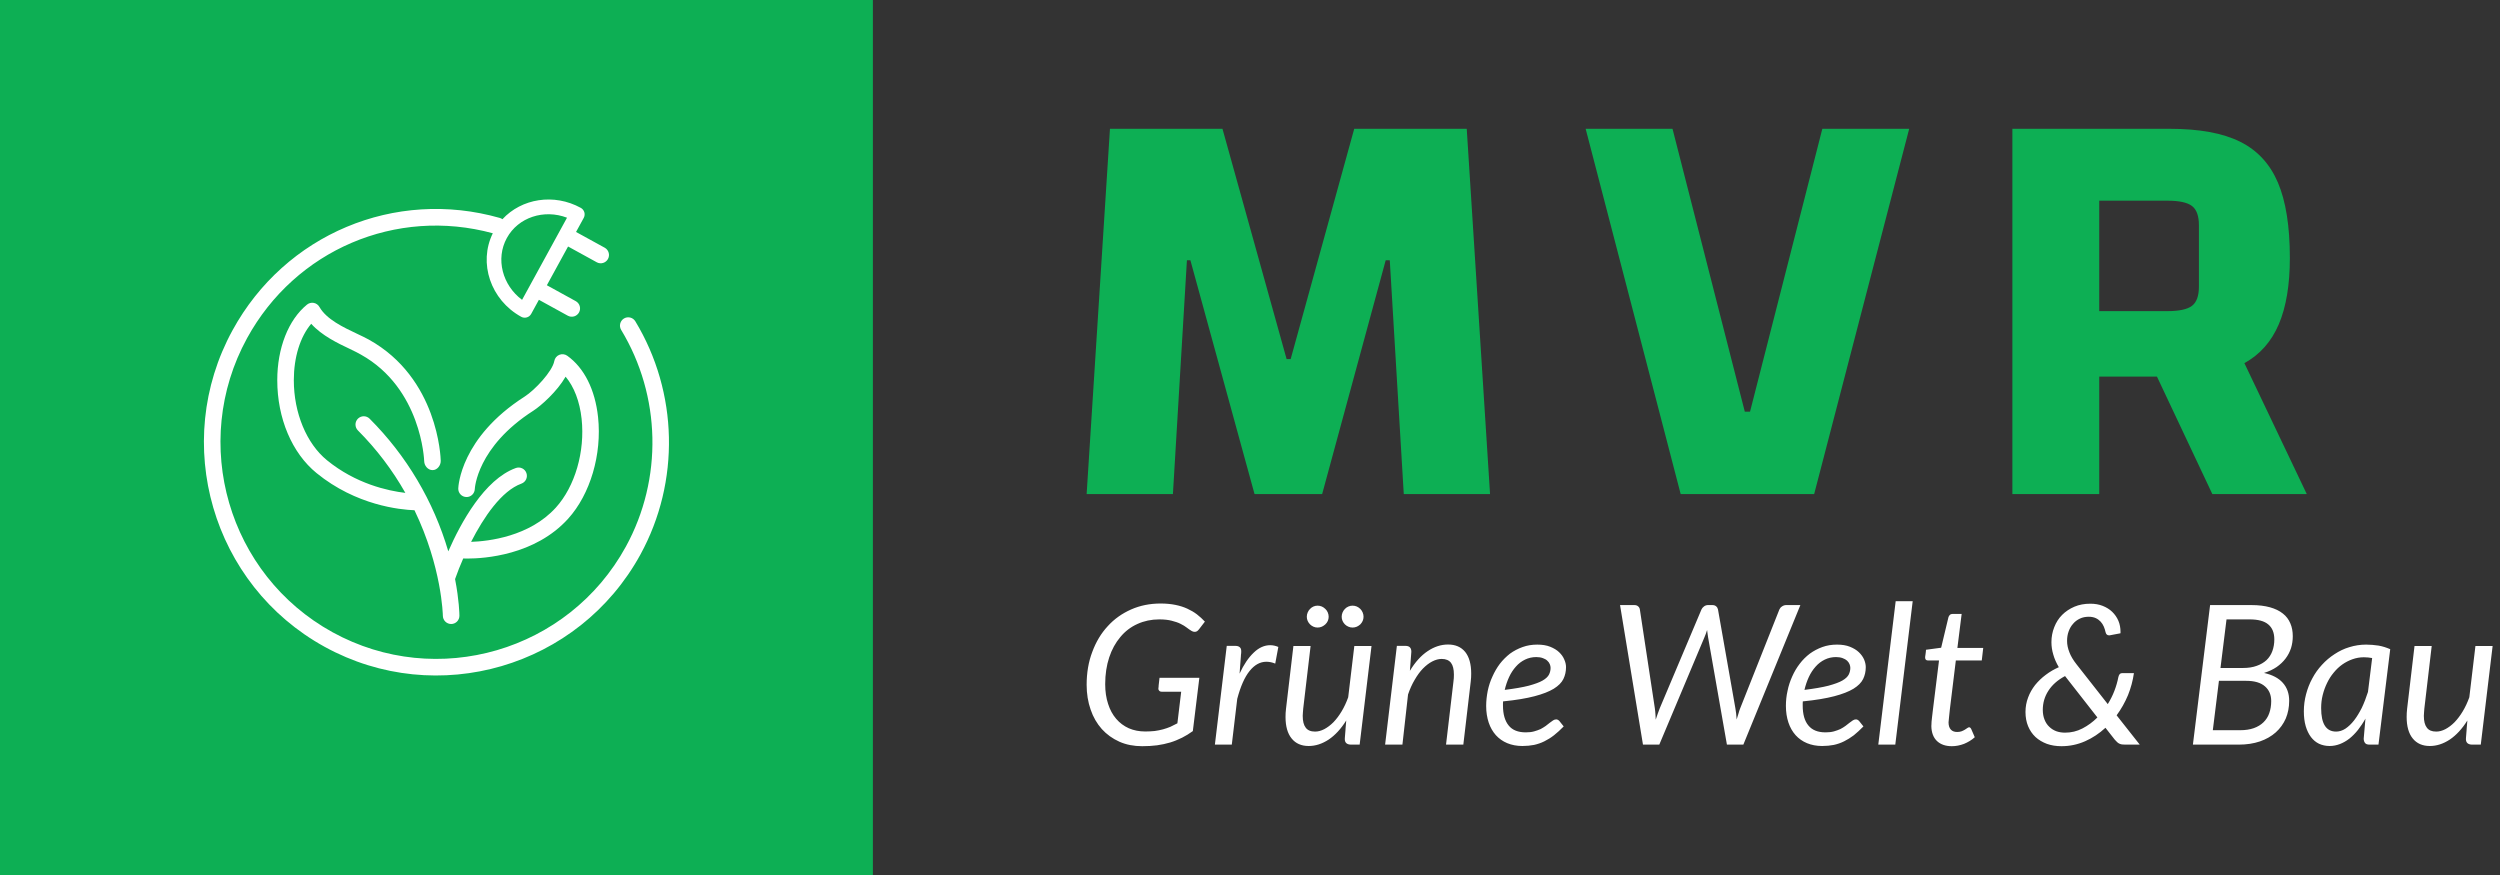 <svg xmlns="http://www.w3.org/2000/svg" width="180" height="63" viewBox="0 0 180 63" fill="none"><rect x="0" y="0" width="180" height="63" fill="#333333" stroke="none"/><path d="M0 0H62.848V63H0V0Z" fill="#0DAF54"></path><path d="M43.06 30.027C42.848 28.051 42.06 26.483 40.841 25.613C40.759 25.555 40.664 25.518 40.564 25.507C40.465 25.495 40.363 25.509 40.27 25.547C40.177 25.585 40.095 25.646 40.032 25.724C39.969 25.803 39.927 25.896 39.909 25.995C39.776 26.739 38.517 28.079 37.766 28.56C33.164 31.506 33 35.022 32.995 35.17C32.993 35.248 33.006 35.326 33.033 35.4C33.061 35.473 33.103 35.54 33.156 35.597C33.21 35.655 33.274 35.701 33.345 35.733C33.417 35.765 33.494 35.783 33.572 35.786C33.897 35.802 34.175 35.538 34.186 35.208C34.188 35.178 34.328 32.178 38.407 29.567C38.942 29.224 40.115 28.188 40.723 27.122C41.332 27.843 41.741 28.907 41.876 30.156C42.129 32.514 41.401 35.023 40.021 36.547C38.124 38.641 35.157 38.972 33.919 39.014C34.827 37.237 36.11 35.338 37.543 34.821C37.691 34.767 37.813 34.656 37.88 34.513C37.947 34.37 37.955 34.206 37.901 34.057C37.848 33.908 37.738 33.786 37.595 33.719C37.452 33.651 37.288 33.644 37.14 33.697C34.87 34.516 33.169 37.661 32.277 39.696C31.218 36.087 29.27 32.802 26.612 30.145C26.557 30.09 26.491 30.046 26.419 30.016C26.346 29.986 26.269 29.97 26.191 29.97C26.112 29.97 26.035 29.986 25.962 30.016C25.89 30.046 25.825 30.09 25.769 30.145C25.714 30.201 25.67 30.267 25.64 30.339C25.61 30.412 25.595 30.489 25.595 30.568C25.595 30.646 25.61 30.724 25.64 30.796C25.67 30.869 25.714 30.935 25.769 30.99C27.105 32.328 28.254 33.841 29.185 35.488C27.921 35.339 25.625 34.836 23.543 33.138C22.07 31.936 21.155 29.73 21.155 27.377C21.155 25.714 21.615 24.249 22.407 23.312C23.174 24.166 24.321 24.714 25.201 25.129C25.493 25.266 25.768 25.41 25.98 25.528C30.352 27.96 30.54 33.143 30.542 33.21C30.549 33.532 30.814 33.848 31.137 33.848H31.151C31.48 33.848 31.741 33.51 31.733 33.18C31.728 32.941 31.545 27.227 26.558 24.453C26.311 24.316 26.018 24.177 25.709 24.032C24.727 23.569 23.505 22.992 22.999 22.1C22.956 22.025 22.898 21.959 22.827 21.909C22.756 21.858 22.676 21.824 22.591 21.808C22.506 21.792 22.418 21.795 22.334 21.816C22.25 21.838 22.172 21.877 22.104 21.932C20.763 23.026 19.963 25.06 19.963 27.373C19.963 30.117 21.02 32.617 22.791 34.061C25.645 36.389 28.807 36.7 29.842 36.737C31.819 40.835 31.885 44.287 31.886 44.337C31.888 44.494 31.951 44.645 32.063 44.755C32.175 44.866 32.325 44.928 32.482 44.928H32.487C32.566 44.928 32.643 44.912 32.715 44.881C32.787 44.851 32.852 44.806 32.907 44.751C32.962 44.695 33.005 44.629 33.035 44.556C33.064 44.483 33.079 44.406 33.078 44.327C33.077 44.216 33.06 43.217 32.765 41.694C32.941 41.192 33.137 40.697 33.352 40.21C33.417 40.213 33.516 40.216 33.652 40.216C34.84 40.216 38.512 39.99 40.904 37.35C42.502 35.585 43.349 32.711 43.06 30.027Z" fill="white"></path><path d="M45.743 23.133C45.661 22.998 45.529 22.901 45.376 22.863C45.222 22.825 45.06 22.85 44.924 22.932C44.789 23.014 44.693 23.147 44.655 23.301C44.617 23.455 44.642 23.617 44.724 23.753C47.598 28.506 47.73 34.483 45.065 39.351C40.94 46.889 31.465 49.657 23.945 45.522C16.425 41.386 13.663 31.889 17.788 24.351C21.27 17.988 28.524 14.902 35.482 16.795C34.43 18.931 35.318 21.594 37.527 22.809C37.65 22.877 37.795 22.892 37.931 22.853C38.066 22.814 38.179 22.722 38.247 22.598L38.801 21.586L40.883 22.731C41.022 22.807 41.184 22.824 41.336 22.78C41.487 22.735 41.615 22.633 41.691 22.494C41.767 22.356 41.785 22.193 41.741 22.041C41.697 21.889 41.595 21.761 41.457 21.684L39.374 20.538L40.901 17.748L42.984 18.893C43.122 18.963 43.281 18.976 43.428 18.93C43.576 18.884 43.7 18.782 43.774 18.647C43.848 18.511 43.867 18.352 43.827 18.203C43.786 18.053 43.69 17.925 43.558 17.846L41.475 16.701L42.029 15.689C42.096 15.565 42.112 15.42 42.073 15.284C42.033 15.149 41.942 15.035 41.819 14.967C39.88 13.901 37.549 14.295 36.174 15.784C36.119 15.744 36.058 15.713 35.992 15.693C28.44 13.543 20.525 16.866 16.744 23.776C12.301 31.892 15.275 42.117 23.372 46.569C31.469 51.022 41.669 48.041 46.111 39.925C48.978 34.685 48.837 28.251 45.743 23.133ZM40.825 15.675L37.589 21.589C36.171 20.533 35.671 18.638 36.492 17.139C37.313 15.639 39.175 15.044 40.825 15.675Z" fill="white"></path><path d="M79.917 9.274L78.238 35.571H84.45L85.458 18.741H85.709L90.326 35.571H95.195L99.77 18.741H100.064L101.071 35.571H107.283L105.605 9.274H97.504L92.929 25.852H92.635L88.018 9.274H79.917ZM120.421 9.274H114.167L121.008 35.571H130.62L137.462 9.274H131.208L126.003 29.638H125.625L120.421 9.274ZM159.288 35.571H166.087L161.596 26.146C162.715 25.529 163.541 24.596 164.073 23.348C164.604 22.1 164.87 20.508 164.87 18.573C164.87 16.301 164.583 14.492 164.01 13.145C163.436 11.799 162.527 10.817 161.281 10.2C160.036 9.583 158.35 9.274 156.224 9.274H144.891V35.571H151.145V27.114H155.3L159.288 35.571ZM151.145 22.401V14.449H156.056C156.895 14.449 157.483 14.576 157.819 14.828C158.154 15.081 158.322 15.543 158.322 16.216V20.634C158.322 21.308 158.154 21.77 157.819 22.023C157.483 22.275 156.895 22.401 156.056 22.401H151.145Z" fill="#0DAF54"></path><path d="M82.463 52.667C82.023 52.667 81.631 52.59 81.274 52.435C80.918 52.274 80.617 52.05 80.365 51.755C80.113 51.461 79.917 51.103 79.784 50.682C79.644 50.261 79.574 49.785 79.574 49.259C79.574 48.55 79.672 47.912 79.861 47.337C80.05 46.762 80.323 46.271 80.666 45.865C81.001 45.458 81.414 45.142 81.897 44.925C82.373 44.708 82.897 44.596 83.471 44.596C83.821 44.596 84.121 44.63 84.366 44.694C84.611 44.757 84.828 44.827 85.003 44.918C85.178 45.002 85.325 45.093 85.451 45.191C85.57 45.283 85.681 45.36 85.786 45.423C85.863 45.472 85.94 45.493 86.017 45.493C86.08 45.493 86.143 45.479 86.192 45.444C86.241 45.409 86.283 45.367 86.332 45.304L86.752 44.757C86.577 44.567 86.388 44.399 86.185 44.238C85.975 44.077 85.744 43.943 85.486 43.824C85.227 43.705 84.94 43.614 84.625 43.551C84.31 43.487 83.954 43.453 83.569 43.453C82.799 43.453 82.093 43.593 81.442 43.88C80.792 44.168 80.225 44.567 79.756 45.086C79.281 45.598 78.91 46.215 78.644 46.938C78.371 47.653 78.238 48.445 78.238 49.308C78.238 49.953 78.336 50.549 78.525 51.089C78.707 51.629 78.98 52.099 79.33 52.491C79.679 52.877 80.099 53.179 80.596 53.403C81.085 53.62 81.631 53.726 82.24 53.726C82.624 53.726 82.981 53.705 83.31 53.662C83.639 53.613 83.954 53.55 84.254 53.459C84.555 53.368 84.835 53.249 85.108 53.115C85.374 52.982 85.632 52.821 85.884 52.639L86.353 48.803H83.485L83.422 49.357V49.392C83.415 49.413 83.415 49.441 83.415 49.469C83.408 49.497 83.408 49.525 83.408 49.546L83.401 49.581C83.401 49.644 83.422 49.7 83.471 49.742C83.513 49.785 83.576 49.806 83.653 49.806H85.045L84.772 52.078C84.604 52.169 84.436 52.253 84.268 52.33C84.094 52.4 83.919 52.463 83.737 52.512C83.548 52.562 83.352 52.604 83.142 52.632C82.932 52.653 82.708 52.667 82.463 52.667ZM87.472 53.613H88.689L89.081 50.318C89.319 49.42 89.613 48.754 89.97 48.312C90.326 47.87 90.725 47.646 91.18 47.646C91.383 47.646 91.6 47.688 91.817 47.779L92.04 46.58C91.844 46.496 91.649 46.454 91.453 46.454C91.04 46.454 90.641 46.629 90.27 46.987C89.893 47.344 89.55 47.849 89.249 48.501L89.347 47.211C89.347 47.204 89.347 47.19 89.347 47.162C89.354 47.134 89.354 47.099 89.361 47.064C89.361 47.029 89.361 46.994 89.368 46.952C89.368 46.924 89.368 46.895 89.368 46.874C89.368 46.748 89.333 46.657 89.256 46.594C89.179 46.531 89.081 46.503 88.948 46.503H88.326L87.472 53.613ZM94.363 46.51H93.125L92.593 51.026C92.579 51.131 92.572 51.236 92.565 51.334C92.558 51.432 92.558 51.531 92.558 51.622C92.558 52.295 92.705 52.814 92.999 53.172C93.285 53.529 93.698 53.712 94.223 53.712C94.72 53.712 95.195 53.557 95.664 53.249C96.133 52.933 96.552 52.477 96.93 51.874L96.881 52.442C96.881 52.449 96.881 52.491 96.874 52.569C96.867 52.646 96.86 52.737 96.853 52.828C96.846 52.919 96.839 53.01 96.832 53.087C96.825 53.165 96.825 53.207 96.825 53.214C96.825 53.347 96.867 53.452 96.944 53.515C97.021 53.578 97.133 53.613 97.28 53.613H97.895L98.749 46.51H97.511L97.07 50.205C96.937 50.577 96.776 50.921 96.594 51.222C96.412 51.524 96.217 51.783 96.007 52.001C95.79 52.218 95.573 52.379 95.349 52.498C95.118 52.618 94.901 52.674 94.685 52.674C94.377 52.674 94.153 52.583 94.013 52.393C93.866 52.204 93.796 51.923 93.796 51.538C93.796 51.461 93.803 51.376 93.81 51.292C93.817 51.208 93.824 51.117 93.831 51.026L94.363 46.51ZM95.664 44.406C95.664 44.301 95.643 44.196 95.601 44.098C95.559 43.999 95.503 43.915 95.426 43.845C95.349 43.768 95.265 43.712 95.174 43.67C95.076 43.628 94.971 43.607 94.867 43.607C94.761 43.607 94.657 43.628 94.566 43.67C94.475 43.712 94.391 43.768 94.321 43.845C94.251 43.915 94.195 43.999 94.153 44.098C94.111 44.196 94.09 44.301 94.09 44.406C94.09 44.511 94.111 44.617 94.153 44.708C94.195 44.799 94.251 44.883 94.321 44.953C94.391 45.023 94.475 45.079 94.566 45.121C94.657 45.163 94.761 45.184 94.867 45.184C94.971 45.184 95.076 45.163 95.174 45.121C95.265 45.079 95.349 45.023 95.426 44.953C95.503 44.883 95.559 44.799 95.601 44.708C95.643 44.617 95.664 44.511 95.664 44.406ZM98.175 44.406C98.175 44.301 98.154 44.196 98.112 44.098C98.07 43.999 98.014 43.915 97.945 43.845C97.868 43.768 97.784 43.712 97.693 43.67C97.595 43.628 97.49 43.607 97.385 43.607C97.28 43.607 97.175 43.628 97.084 43.67C96.986 43.712 96.902 43.768 96.832 43.845C96.762 43.915 96.706 43.999 96.664 44.098C96.622 44.196 96.601 44.301 96.601 44.406C96.601 44.511 96.622 44.617 96.664 44.708C96.706 44.799 96.762 44.883 96.832 44.953C96.902 45.023 96.986 45.079 97.084 45.121C97.175 45.163 97.28 45.184 97.385 45.184C97.49 45.184 97.595 45.163 97.693 45.121C97.784 45.079 97.868 45.023 97.945 44.953C98.014 44.883 98.07 44.799 98.112 44.708C98.154 44.617 98.175 44.511 98.175 44.406ZM99.728 53.613H100.974L101.379 50.002C101.512 49.616 101.666 49.266 101.855 48.95C102.037 48.635 102.233 48.361 102.45 48.137C102.666 47.919 102.89 47.744 103.121 47.625C103.352 47.506 103.576 47.443 103.8 47.443C104.1 47.443 104.324 47.534 104.471 47.723C104.611 47.905 104.681 48.186 104.681 48.572C104.681 48.649 104.681 48.733 104.674 48.824C104.667 48.908 104.653 48.999 104.646 49.09L104.114 53.613H105.36L105.891 49.09C105.905 48.985 105.912 48.88 105.919 48.782C105.926 48.684 105.926 48.586 105.926 48.494C105.926 47.814 105.779 47.295 105.493 46.938C105.199 46.58 104.786 46.405 104.261 46.405C103.751 46.405 103.261 46.566 102.792 46.882C102.317 47.197 101.89 47.674 101.512 48.298L101.617 46.924C101.617 46.643 101.477 46.503 101.197 46.503H100.575L99.728 53.613ZM112.754 48.032C112.754 47.856 112.712 47.674 112.628 47.485C112.551 47.295 112.425 47.12 112.257 46.959C112.089 46.797 111.872 46.671 111.614 46.566C111.355 46.461 111.04 46.412 110.683 46.412C110.305 46.412 109.956 46.468 109.627 46.587C109.291 46.706 108.99 46.867 108.717 47.064C108.452 47.274 108.207 47.513 107.99 47.793C107.78 48.074 107.605 48.375 107.458 48.705C107.304 49.034 107.192 49.378 107.116 49.742C107.046 50.1 107.004 50.465 107.004 50.83C107.004 51.271 107.067 51.664 107.185 52.022C107.304 52.379 107.479 52.681 107.703 52.933C107.927 53.179 108.2 53.375 108.522 53.508C108.843 53.641 109.207 53.712 109.613 53.712C109.914 53.712 110.194 53.684 110.452 53.634C110.704 53.578 110.956 53.494 111.194 53.375C111.432 53.256 111.663 53.115 111.886 52.94C112.117 52.758 112.348 52.547 112.586 52.302L112.278 51.916C112.208 51.839 112.131 51.797 112.047 51.797C111.97 51.797 111.9 51.818 111.823 51.867C111.747 51.916 111.67 51.972 111.579 52.043C111.488 52.106 111.39 52.183 111.292 52.267C111.18 52.344 111.061 52.421 110.928 52.491C110.788 52.554 110.627 52.611 110.452 52.66C110.277 52.709 110.082 52.73 109.858 52.73C109.305 52.73 108.892 52.569 108.627 52.239C108.354 51.909 108.214 51.425 108.214 50.801V50.654C108.214 50.605 108.214 50.549 108.221 50.5C109.144 50.409 109.9 50.282 110.487 50.128C111.075 49.974 111.537 49.792 111.872 49.588C112.208 49.378 112.439 49.147 112.565 48.887C112.691 48.628 112.754 48.34 112.754 48.032ZM110.613 47.309C110.802 47.309 110.956 47.337 111.089 47.386C111.222 47.435 111.327 47.492 111.404 47.569C111.488 47.646 111.551 47.73 111.586 47.821C111.621 47.912 111.642 47.996 111.642 48.081C111.642 48.249 111.607 48.41 111.53 48.565C111.453 48.719 111.299 48.866 111.068 48.999C110.837 49.133 110.501 49.252 110.068 49.371C109.634 49.483 109.06 49.581 108.34 49.672C108.417 49.343 108.522 49.034 108.655 48.747C108.787 48.459 108.955 48.207 109.144 47.996C109.333 47.779 109.557 47.611 109.802 47.492C110.047 47.372 110.319 47.309 110.613 47.309ZM116.643 43.565L118.294 53.613H119.469L122.722 45.879C122.757 45.802 122.785 45.724 122.82 45.633C122.848 45.542 122.876 45.451 122.911 45.36C122.918 45.451 122.932 45.542 122.946 45.633C122.953 45.724 122.967 45.802 122.981 45.879L124.338 53.613H125.521L129.627 43.565H128.606C128.494 43.565 128.396 43.6 128.305 43.663C128.207 43.726 128.151 43.803 128.116 43.88L125.297 50.991C125.248 51.11 125.206 51.243 125.171 51.376C125.129 51.51 125.087 51.657 125.038 51.804C125.031 51.657 125.017 51.51 125.003 51.376C124.989 51.243 124.968 51.11 124.947 50.991L123.695 43.88C123.674 43.789 123.632 43.712 123.562 43.656C123.492 43.593 123.401 43.565 123.282 43.565H122.981C122.869 43.565 122.771 43.6 122.687 43.663C122.603 43.726 122.54 43.803 122.506 43.88L119.504 50.991C119.455 51.11 119.407 51.243 119.358 51.383C119.309 51.524 119.26 51.671 119.211 51.818C119.204 51.713 119.204 51.608 119.197 51.503C119.19 51.411 119.183 51.32 119.176 51.229C119.169 51.138 119.155 51.054 119.148 50.991L118.07 43.88C118.056 43.789 118.014 43.712 117.944 43.656C117.875 43.593 117.784 43.565 117.665 43.565H116.643ZM134.335 48.032C134.335 47.856 134.293 47.674 134.216 47.485C134.132 47.295 134.006 47.12 133.838 46.959C133.67 46.797 133.453 46.671 133.195 46.566C132.936 46.461 132.621 46.412 132.264 46.412C131.886 46.412 131.537 46.468 131.208 46.587C130.879 46.706 130.578 46.867 130.305 47.064C130.033 47.274 129.788 47.513 129.578 47.793C129.361 48.074 129.186 48.375 129.039 48.705C128.892 49.034 128.773 49.378 128.703 49.742C128.62 50.1 128.585 50.465 128.585 50.83C128.585 51.271 128.648 51.664 128.766 52.022C128.885 52.379 129.06 52.681 129.284 52.933C129.508 53.179 129.781 53.375 130.103 53.508C130.424 53.641 130.788 53.712 131.194 53.712C131.495 53.712 131.774 53.684 132.033 53.634C132.292 53.578 132.537 53.494 132.775 53.375C133.013 53.256 133.244 53.115 133.474 52.94C133.698 52.758 133.929 52.547 134.167 52.302L133.859 51.916C133.789 51.839 133.712 51.797 133.628 51.797C133.551 51.797 133.481 51.818 133.404 51.867C133.327 51.916 133.251 51.972 133.16 52.043C133.069 52.106 132.978 52.183 132.873 52.267C132.768 52.344 132.642 52.421 132.509 52.491C132.369 52.554 132.215 52.611 132.04 52.66C131.865 52.709 131.663 52.73 131.439 52.73C130.886 52.73 130.48 52.569 130.208 52.239C129.928 51.909 129.795 51.425 129.795 50.801V50.654C129.795 50.605 129.795 50.549 129.802 50.5C130.725 50.409 131.481 50.282 132.068 50.128C132.656 49.974 133.118 49.792 133.453 49.588C133.789 49.378 134.02 49.147 134.146 48.887C134.272 48.628 134.335 48.34 134.335 48.032ZM132.194 47.309C132.383 47.309 132.537 47.337 132.67 47.386C132.803 47.435 132.908 47.492 132.992 47.569C133.069 47.646 133.132 47.73 133.167 47.821C133.202 47.912 133.223 47.996 133.223 48.081C133.223 48.249 133.188 48.41 133.111 48.565C133.034 48.719 132.88 48.866 132.649 48.999C132.418 49.133 132.082 49.252 131.649 49.371C131.215 49.483 130.641 49.581 129.921 49.672C129.998 49.343 130.103 49.034 130.235 48.747C130.368 48.459 130.536 48.207 130.725 47.996C130.914 47.779 131.138 47.611 131.383 47.492C131.628 47.372 131.9 47.309 132.194 47.309ZM135.237 53.613H136.461L137.714 43.284H136.489L135.237 53.613ZM139.057 52.274C139.064 52.744 139.204 53.108 139.462 53.354C139.721 53.599 140.078 53.726 140.533 53.726C140.827 53.726 141.12 53.669 141.414 53.557C141.701 53.438 141.96 53.284 142.184 53.08L141.925 52.484C141.904 52.442 141.876 52.414 141.855 52.393C141.841 52.372 141.806 52.365 141.771 52.365C141.736 52.365 141.694 52.386 141.645 52.421C141.596 52.456 141.54 52.491 141.477 52.533C141.407 52.575 141.323 52.618 141.232 52.653C141.141 52.688 141.029 52.702 140.911 52.702C140.722 52.702 140.568 52.646 140.463 52.533C140.351 52.414 140.295 52.239 140.295 52.001C140.295 51.986 140.295 51.965 140.302 51.937C140.302 51.909 140.302 51.86 140.316 51.79L140.344 51.51C140.351 51.39 140.372 51.236 140.393 51.047L140.82 47.555H142.687L142.792 46.65H140.932L141.239 44.203H140.582C140.505 44.203 140.442 44.224 140.393 44.273C140.344 44.315 140.309 44.371 140.288 44.441L139.763 46.636L138.672 46.783C138.665 46.832 138.665 46.889 138.658 46.945C138.651 47.001 138.644 47.057 138.637 47.113C138.63 47.162 138.623 47.211 138.616 47.253C138.609 47.295 138.609 47.323 138.609 47.337C138.609 47.414 138.63 47.471 138.665 47.506C138.707 47.534 138.756 47.555 138.819 47.555H139.609L139.169 51.11C139.141 51.327 139.12 51.51 139.106 51.643C139.092 51.776 139.078 51.888 139.071 51.972C139.071 52.057 139.064 52.12 139.064 52.169C139.057 52.211 139.057 52.246 139.057 52.274ZM150.501 43.467C150.082 43.467 149.697 43.537 149.354 43.684C149.011 43.831 148.717 44.028 148.473 44.273C148.228 44.518 148.039 44.813 147.906 45.157C147.773 45.493 147.703 45.851 147.703 46.236C147.703 46.531 147.745 46.825 147.836 47.127C147.92 47.428 148.053 47.73 148.235 48.038C147.899 48.186 147.584 48.368 147.297 48.586C147.004 48.803 146.752 49.048 146.528 49.322C146.318 49.595 146.143 49.89 146.024 50.219C145.898 50.549 145.835 50.893 145.835 51.264C145.835 51.643 145.898 51.986 146.024 52.288C146.15 52.59 146.325 52.849 146.556 53.066C146.787 53.277 147.06 53.438 147.374 53.557C147.689 53.669 148.039 53.726 148.424 53.726C149.025 53.726 149.592 53.606 150.131 53.368C150.669 53.13 151.152 52.807 151.593 52.4L152.264 53.256C152.32 53.319 152.376 53.375 152.425 53.424C152.474 53.473 152.523 53.508 152.579 53.536C152.635 53.564 152.698 53.585 152.775 53.599C152.845 53.606 152.929 53.613 153.027 53.613H154.062L152.397 51.503C152.726 51.054 152.999 50.57 153.216 50.051C153.425 49.532 153.565 49.006 153.642 48.466H152.81C152.719 48.466 152.656 48.494 152.614 48.543C152.572 48.593 152.544 48.663 152.523 48.747C152.46 49.076 152.362 49.413 152.236 49.742C152.11 50.072 151.949 50.388 151.76 50.696L149.508 47.828C149.277 47.534 149.102 47.246 148.997 46.966C148.885 46.685 148.829 46.412 148.829 46.145C148.829 45.9 148.864 45.675 148.941 45.465C149.018 45.248 149.123 45.065 149.263 44.911C149.396 44.75 149.564 44.63 149.753 44.539C149.942 44.448 150.159 44.406 150.396 44.406C150.585 44.406 150.753 44.441 150.893 44.504C151.033 44.567 151.152 44.659 151.25 44.764C151.341 44.869 151.418 44.981 151.474 45.114C151.53 45.248 151.572 45.381 151.6 45.514C151.635 45.668 151.719 45.745 151.851 45.745C151.872 45.745 151.886 45.745 151.9 45.745C151.921 45.739 151.942 45.739 151.963 45.731L152.67 45.598C152.677 45.577 152.677 45.556 152.677 45.542V45.5C152.677 45.213 152.628 44.939 152.523 44.694C152.418 44.448 152.264 44.231 152.075 44.048C151.886 43.866 151.656 43.726 151.39 43.621C151.124 43.516 150.83 43.467 150.501 43.467ZM147.081 51.11C147.081 50.612 147.213 50.156 147.479 49.742C147.745 49.322 148.144 48.964 148.683 48.677L151.012 51.657C150.683 51.986 150.326 52.246 149.935 52.449C149.543 52.653 149.123 52.751 148.683 52.751C148.452 52.751 148.242 52.716 148.046 52.646C147.85 52.569 147.682 52.463 147.542 52.323C147.395 52.183 147.283 52.014 147.206 51.811C147.123 51.608 147.081 51.369 147.081 51.11ZM157.889 53.613H161.19C161.757 53.613 162.261 53.536 162.715 53.382C163.163 53.228 163.541 53.01 163.856 52.73C164.17 52.449 164.408 52.113 164.576 51.734C164.737 51.348 164.821 50.921 164.821 50.458C164.821 49.932 164.667 49.504 164.366 49.167C164.065 48.824 163.611 48.586 163.009 48.452C163.352 48.347 163.66 48.2 163.919 48.025C164.17 47.849 164.387 47.646 164.562 47.414C164.737 47.183 164.863 46.938 164.954 46.664C165.038 46.391 165.08 46.11 165.08 45.809C165.08 45.465 165.024 45.157 164.905 44.883C164.786 44.602 164.611 44.364 164.366 44.175C164.121 43.978 163.814 43.831 163.443 43.726C163.065 43.621 162.617 43.565 162.093 43.565H159.127L157.889 53.613ZM159.763 49.02H161.729C162.331 49.02 162.778 49.154 163.079 49.42C163.38 49.679 163.527 50.037 163.527 50.479C163.527 50.801 163.478 51.089 163.387 51.348C163.296 51.608 163.156 51.825 162.967 52.008C162.778 52.19 162.547 52.33 162.268 52.428C161.988 52.526 161.666 52.575 161.295 52.575H159.323L159.763 49.02ZM159.875 48.095L160.309 44.596H161.974C162.582 44.596 163.03 44.715 163.317 44.96C163.604 45.199 163.751 45.556 163.751 46.04C163.751 46.342 163.702 46.622 163.611 46.874C163.52 47.127 163.38 47.344 163.191 47.527C163.002 47.702 162.764 47.842 162.485 47.94C162.198 48.046 161.869 48.095 161.491 48.095H159.875ZM171.25 53.613L172.096 46.741C171.816 46.622 171.537 46.531 171.25 46.482C170.963 46.44 170.662 46.412 170.361 46.412C169.942 46.412 169.543 46.475 169.158 46.594C168.773 46.706 168.417 46.882 168.088 47.099C167.752 47.316 167.451 47.569 167.178 47.87C166.906 48.165 166.675 48.487 166.486 48.845C166.29 49.203 166.143 49.581 166.038 49.981C165.933 50.381 165.877 50.787 165.877 51.208C165.877 51.608 165.919 51.965 166.01 52.281C166.101 52.59 166.227 52.849 166.388 53.066C166.549 53.277 166.738 53.438 166.969 53.55C167.199 53.655 167.451 53.712 167.731 53.712C167.99 53.712 168.235 53.662 168.473 53.571C168.71 53.48 168.941 53.347 169.158 53.179C169.375 53.003 169.578 52.8 169.774 52.554C169.963 52.309 170.145 52.043 170.312 51.741L170.187 53.179C170.187 53.298 170.215 53.403 170.277 53.487C170.333 53.571 170.445 53.613 170.606 53.613H171.25ZM168.2 52.674C167.479 52.674 167.123 52.113 167.123 50.984C167.123 50.661 167.157 50.346 167.234 50.044C167.311 49.736 167.416 49.448 167.549 49.175C167.682 48.901 167.836 48.656 168.025 48.431C168.214 48.2 168.417 48.004 168.648 47.842C168.878 47.681 169.123 47.555 169.382 47.464C169.641 47.372 169.914 47.323 170.194 47.323C170.291 47.323 170.389 47.33 170.494 47.337C170.592 47.344 170.69 47.358 170.795 47.379L170.494 49.82C170.361 50.233 170.215 50.619 170.047 50.97C169.872 51.313 169.69 51.615 169.494 51.867C169.298 52.12 169.088 52.316 168.871 52.463C168.655 52.604 168.431 52.674 168.2 52.674ZM175.083 46.51H173.845L173.313 51.026C173.3 51.131 173.293 51.236 173.286 51.334C173.279 51.432 173.279 51.531 173.279 51.622C173.279 52.295 173.425 52.814 173.719 53.172C174.006 53.529 174.419 53.712 174.943 53.712C175.44 53.712 175.916 53.557 176.384 53.249C176.853 52.933 177.273 52.477 177.651 51.874L177.602 52.442C177.602 52.449 177.602 52.491 177.595 52.569C177.588 52.646 177.581 52.737 177.574 52.828C177.567 52.919 177.56 53.01 177.553 53.087C177.546 53.165 177.546 53.207 177.546 53.214C177.546 53.347 177.588 53.452 177.665 53.515C177.742 53.578 177.854 53.613 178 53.613H178.616L179.469 46.51H178.231L177.791 50.205C177.658 50.577 177.497 50.921 177.315 51.222C177.133 51.524 176.937 51.783 176.727 52.001C176.51 52.218 176.294 52.379 176.07 52.498C175.839 52.618 175.622 52.674 175.405 52.674C175.097 52.674 174.873 52.583 174.734 52.393C174.587 52.204 174.517 51.923 174.517 51.538C174.517 51.461 174.524 51.376 174.531 51.292C174.538 51.208 174.545 51.117 174.552 51.026L175.083 46.51Z" fill="white"></path></svg>
